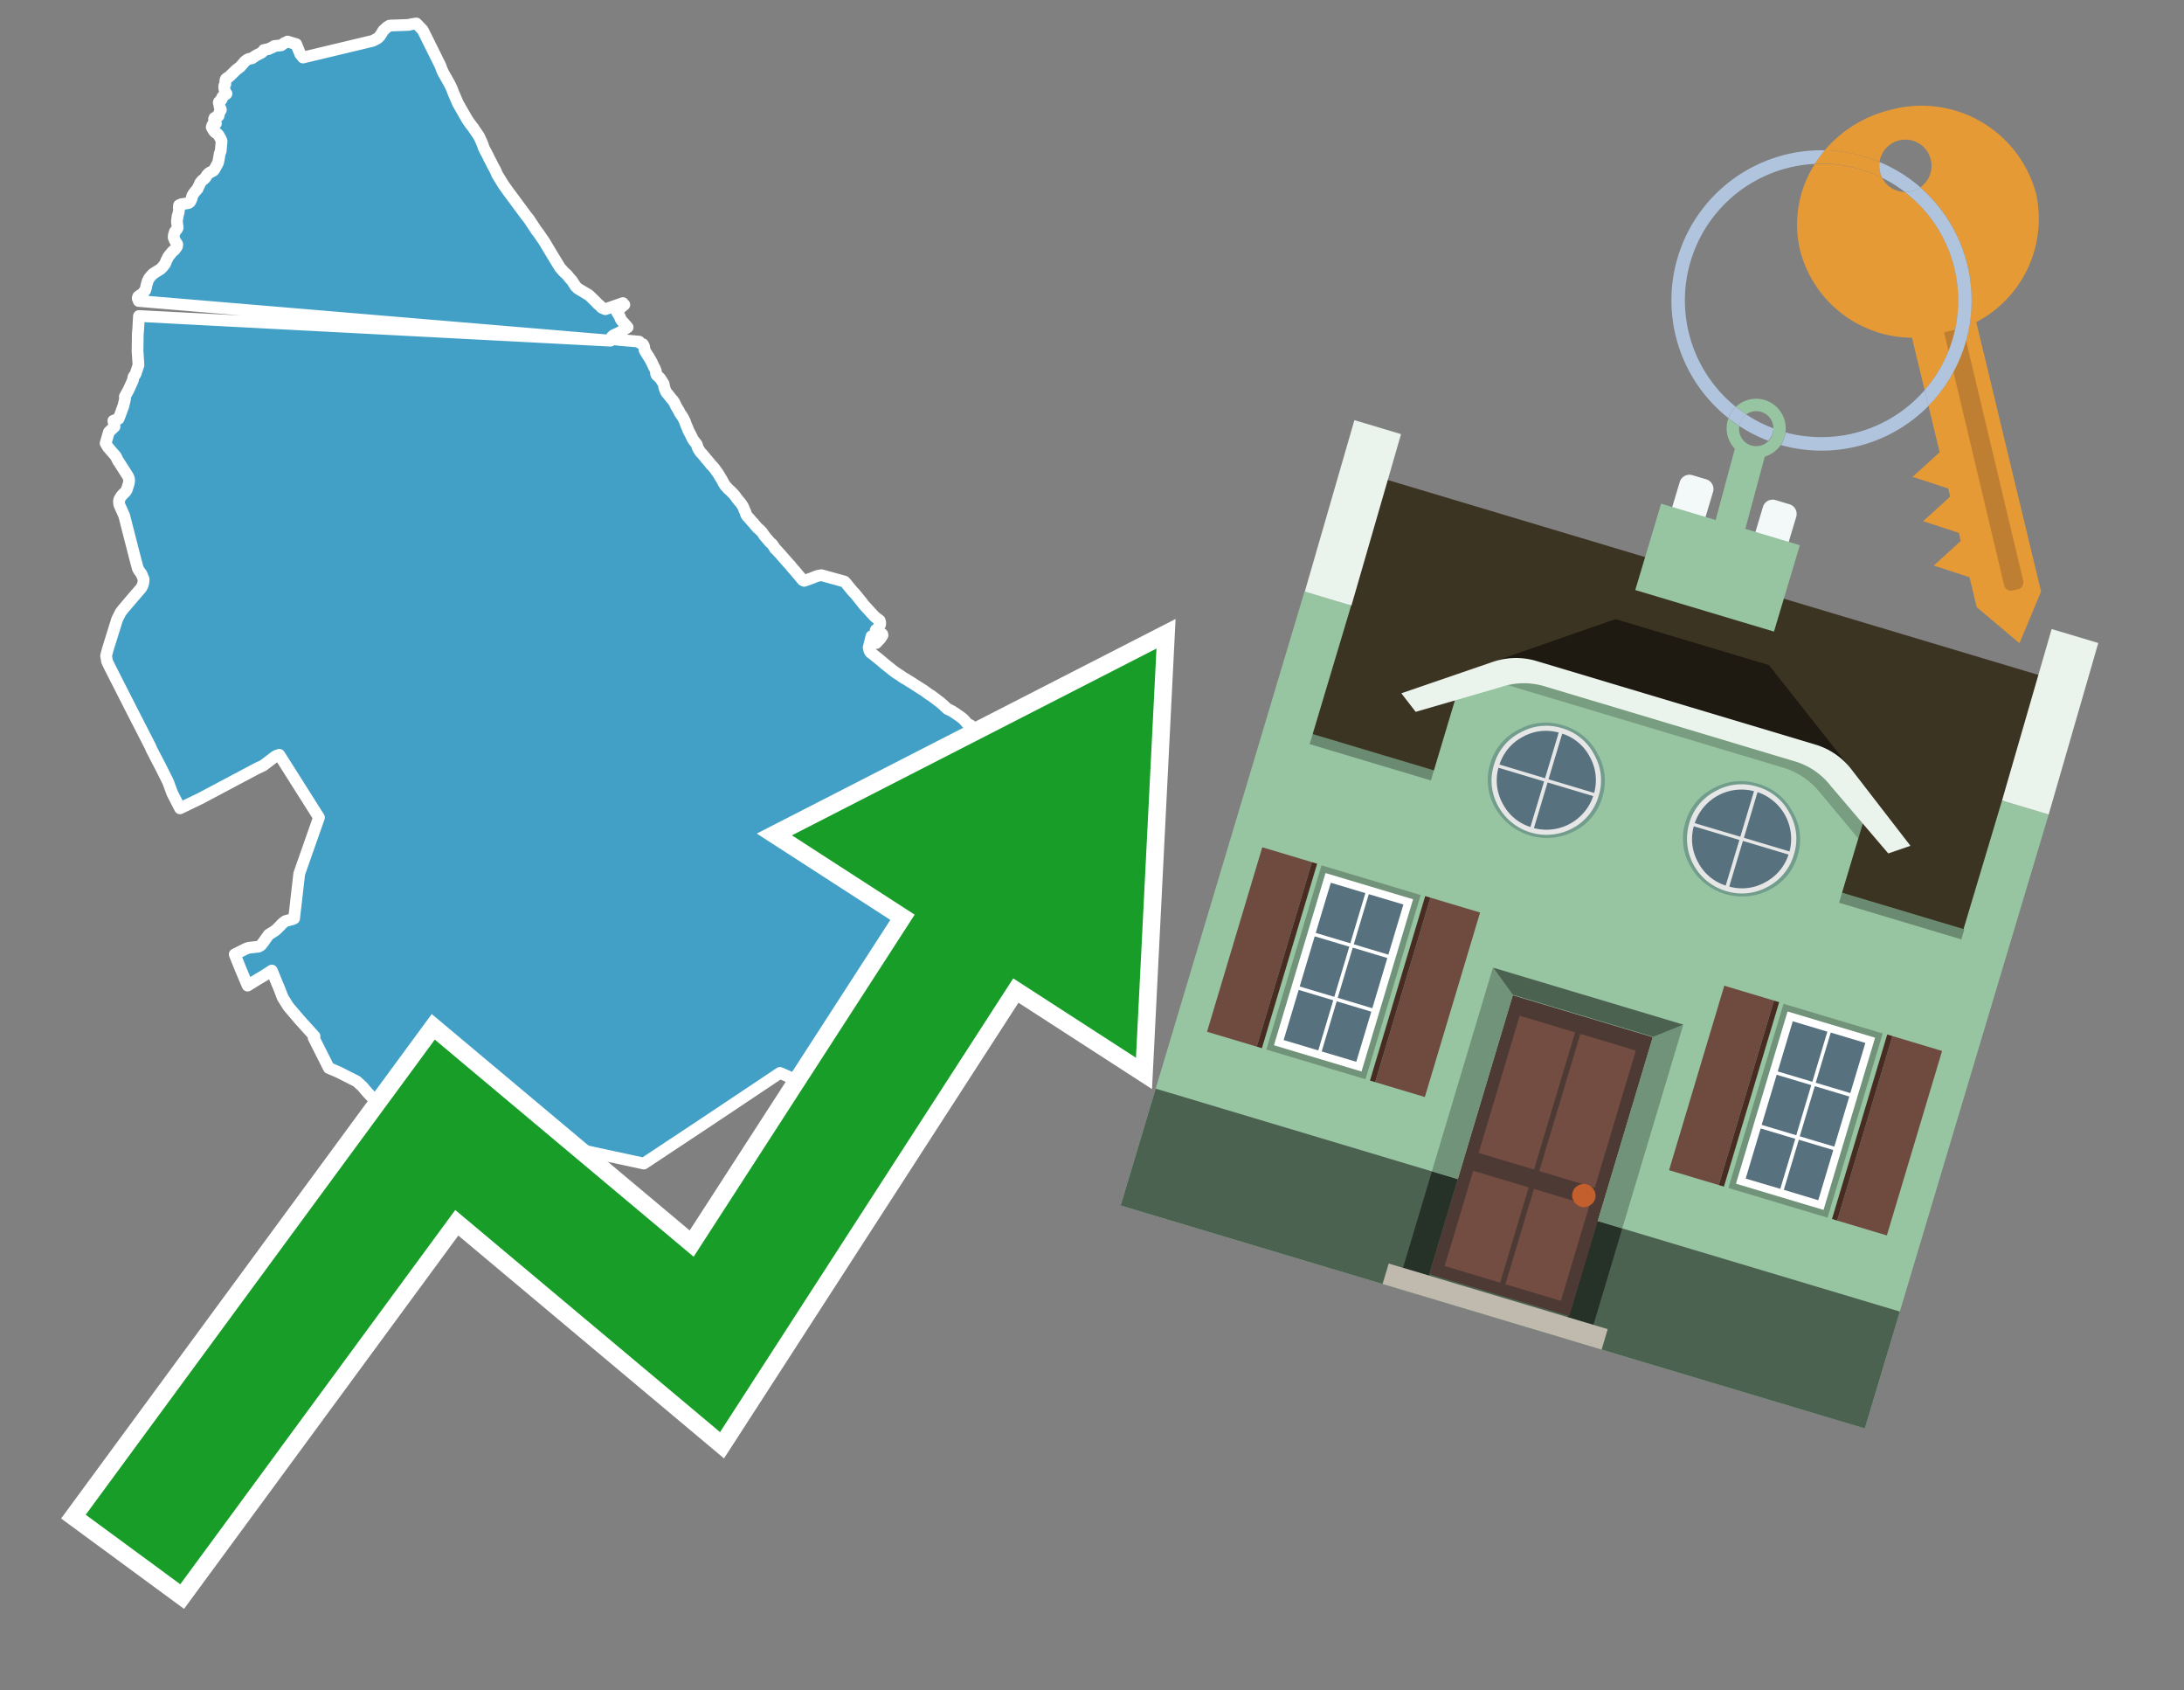 <svg id="Text" xmlns="http://www.w3.org/2000/svg" width="93.05" height="72" viewBox="0 0 93.05 72"><rect x="0" y="0" width="93.05" height="72" fill="#808080" stroke="none"/><polygon points="5.91,12.82 5.9,12.77 5.87,12.72 5.87,12.68 5.89,12.63 6.06,12.51 6.1,12.48 6.12,12.45 6.16,12.39 6.19,12.36 6.2,12.32 6.22,12.26 6.24,12.15 6.27,12.05 6.28,12.01 6.29,11.97 6.36,11.84 6.41,11.78 6.52,11.66 6.57,11.63 6.84,11.46 6.87,11.43 6.93,11.37 6.99,11.29 7.02,11.26 7.04,11.22 7.06,11.17 7.09,11.09 7.13,11.02 7.15,10.97 7.18,10.92 7.21,10.88 7.28,10.8 7.35,10.71 7.43,10.65 7.46,10.61 7.52,10.53 7.54,10.5 7.55,10.45 7.55,10.4 7.51,10.34 7.46,10.26 7.44,10.22 7.42,10.17 7.4,10.12 7.4,10.08 7.41,10 7.42,9.97 7.44,9.91 7.45,9.87 7.54,9.76 7.57,9.7 7.56,9.63 7.56,9.6 7.55,9.55 7.54,9.47 7.54,9.43 7.54,9.39 7.56,9.27 7.56,9.22 7.59,9.14 7.6,9.09 7.62,9 7.63,8.91 7.62,8.87 7.62,8.83 7.62,8.8 7.63,8.74 7.72,8.7 8.03,8.65 8.09,8.61 8.12,8.56 8.16,8.47 8.17,8.43 8.18,8.39 8.19,8.34 8.21,8.31 8.23,8.27 8.28,8.2 8.39,8.07 8.42,8.04 8.44,7.98 8.46,7.94 8.48,7.91 8.53,7.79 8.57,7.74 8.61,7.69 8.7,7.62 8.73,7.59 8.76,7.56 8.8,7.48 8.87,7.4 8.92,7.36 8.98,7.33 9.09,7.27 9.14,7.21 9.23,7.04 9.29,6.93 9.32,6.79 9.33,6.72 9.34,6.67 9.36,6.54 9.4,6.45 9.41,6.35 9.43,6.14 9.44,6.01 9.42,5.95 9.31,5.75 9.24,5.68 9.18,5.65 9.12,5.59 9.1,5.56 9.02,5.42 9.04,5.35 9.06,5.31 9.2,5.26 9.18,5.2 9.14,5.15 9.12,5.07 9.14,5.02 9.23,4.98 9.31,4.94 9.34,4.8 9.41,4.68 9.4,4.64 9.38,4.6 9.36,4.56 9.35,4.53 9.35,4.48 9.34,4.44 9.32,4.37 9.33,4.34 9.36,4.31 9.39,4.28 9.44,4.24 9.44,4.21 9.46,4.15 9.48,4.12 9.55,4.07 9.65,3.99 9.6,3.93 9.59,3.9 9.56,3.79 9.55,3.7 9.56,3.64 9.6,3.58 9.6,3.48 9.6,3.43 9.62,3.37 9.66,3.33 9.71,3.3 9.76,3.27 10.07,2.97 10.19,2.88 10.23,2.85 10.3,2.77 10.37,2.69 10.4,2.65 10.43,2.62 10.52,2.55 10.6,2.51 10.74,2.48 10.87,2.39 10.92,2.36 11.15,2.24 11.22,2.17 11.24,2.13 11.44,2.09 11.5,2.06 11.6,2.02 11.63,1.99 11.69,1.96 11.98,1.93 12.12,1.83 12.2,1.8 12.25,1.77 12.62,1.88 12.75,2.2 12.78,2.27 12.79,2.3 12.91,2.45 15.88,1.74 15.94,1.71 16.09,1.63 16.12,1.6 16.18,1.54 16.2,1.51 16.26,1.42 16.33,1.3 16.4,1.24 16.45,1.19 16.5,1.15 16.55,1.12 16.6,1.09 17.42,1.06 17.53,1.03 17.74,1 18,1.27 18.04,1.34 18.11,1.48 18.77,2.81 18.81,2.93 18.87,3.07 18.96,3.23 19.14,3.55 19.24,3.75 19.32,3.96 19.51,4.4 19.72,4.77 19.76,4.84 19.91,5.1 20,5.23 20.18,5.47 20.22,5.53 20.41,5.81 20.52,6.05 20.58,6.2 20.6,6.27 20.62,6.32 20.78,6.62 20.84,6.75 20.89,6.84 20.96,6.98 21.02,7.1 21.05,7.15 21.1,7.24 21.18,7.43 21.45,7.87 21.65,8.15 21.91,8.5 22.42,9.19 22.54,9.34 22.85,9.81 22.95,9.94 23.19,10.29 23.47,10.76 23.86,11.4 23.95,11.5 24.01,11.57 24.16,11.71 24.29,11.87 24.35,11.93 24.47,12.11 24.52,12.19 24.62,12.29 25.09,12.57 25.38,12.85 25.41,12.88 25.46,12.94 25.55,13.01 25.6,13.06 25.62,13.09 25.67,13.12 25.79,13.17 26.54,12.91 26.24,13.21 26.6,12.98 26.28,13.25 26.29,13.3 26.34,13.38 26.41,13.49 26.42,13.53 26.44,13.58 26.48,13.65 26.53,13.7 26.74,13.94 26.4,14.16 26.14,14.28 26.07,14.34 26.05,14.39 26.07,14.44 26.41,14.48 27.23,14.55 27.24,14.59 27.32,14.63 27.39,14.66 27.42,14.71 27.44,14.75 27.45,14.82 27.46,14.91 27.51,15 27.59,15.13 27.64,15.2 27.66,15.24 27.69,15.29 27.72,15.34 27.75,15.4 27.77,15.43 27.81,15.52 27.84,15.59 27.86,15.63 27.89,15.67 27.9,15.7 27.94,15.8 27.95,15.85 27.95,15.91 27.98,15.98 28.03,16.02 28.09,16.08 28.13,16.12 28.2,16.23 28.23,16.28 28.26,16.32 28.28,16.37 28.29,16.44 28.3,16.48 28.32,16.56 28.38,16.7 28.41,16.74 28.47,16.81 28.51,16.86 28.58,16.95 28.63,17.01 28.67,17.05 28.74,17.16 28.77,17.23 28.81,17.31 28.85,17.38 28.93,17.51 28.96,17.58 29.07,17.74 29.1,17.79 29.14,17.87 29.18,17.95 29.2,18.01 29.24,18.12 29.29,18.23 29.33,18.34 29.38,18.43 29.41,18.49 29.46,18.59 29.51,18.69 29.54,18.74 29.6,18.82 29.68,18.92 29.7,18.97 29.71,19.02 29.74,19.09 29.75,19.12 29.83,19.24 29.88,19.3 29.93,19.35 30.02,19.46 30.09,19.55 30.13,19.59 30.23,19.71 30.29,19.79 30.36,19.86 30.39,19.89 30.46,19.98 30.51,20.05 30.53,20.08 30.59,20.16 30.62,20.21 30.69,20.33 30.76,20.44 30.81,20.54 30.9,20.69 30.95,20.74 31.02,20.82 31.1,20.89 31.17,20.96 31.22,21.01 31.25,21.04 31.31,21.11 31.38,21.21 31.5,21.36 31.57,21.44 31.62,21.52 31.66,21.58 31.68,21.63 31.71,21.71 31.75,21.79 31.77,21.85 31.79,21.92 31.84,21.99 31.94,22.1 32,22.17 32.05,22.23 32.11,22.29 32.17,22.37 32.21,22.41 32.24,22.45 32.27,22.48 32.3,22.51 32.35,22.55 32.41,22.61 32.47,22.67 32.51,22.73 32.54,22.78 32.57,22.82 32.72,23 32.79,23.08 32.82,23.11 32.89,23.17 32.93,23.22 32.95,23.26 32.99,23.31 33.02,23.37 33.06,23.4 33.28,23.64 33.31,23.68 33.4,23.78 33.61,24.02 33.67,24.08 33.7,24.12 33.73,24.16 33.8,24.24 33.88,24.33 34.2,24.71 34.26,24.74 34.6,24.62 34.72,24.57 34.83,24.53 35,24.5 35.98,24.77 36.04,24.83 36.07,24.87 36.15,24.97 36.34,25.2 36.41,25.27 36.52,25.4 36.55,25.44 36.72,25.65 36.81,25.77 36.93,25.9 37.26,26.26 37.36,26.34 37.48,26.43 37.48,26.46 37.5,26.5 37.5,26.56 37.5,26.59 37.48,26.64 37.45,26.69 37.36,26.8 37.31,26.84 37.31,26.87 37.42,26.97 37.59,27.01 37.6,27.06 37.51,27.2 37.33,27.39 37.27,27.34 37.27,27.28 37.13,27.1 37.01,27.58 37.04,27.71 37.08,27.78 37.12,27.82 37.18,27.86 37.38,28.02 37.48,28.1 37.68,28.27 37.79,28.36 37.88,28.43 37.92,28.46 38,28.53 38.07,28.58 38.16,28.65 38.24,28.7 38.38,28.79 38.43,28.83 38.51,28.88 38.6,28.93 38.71,29 38.76,29.03 38.84,29.08 38.98,29.17 39.06,29.22 39.12,29.26 39.2,29.31 39.31,29.38 39.4,29.44 39.48,29.5 39.62,29.6 39.68,29.63 39.78,29.71 39.84,29.75 39.89,29.79 39.98,29.86 40.05,29.91 40.15,30 40.19,30.03 40.25,30.09 40.34,30.17 40.37,30.2 40.44,30.23 40.56,30.29 40.62,30.33 40.73,30.4 40.8,30.45 40.89,30.51 40.98,30.58 41.03,30.62 41.1,30.69 41.15,30.75 41.2,30.81 41.24,30.84 41.36,30.9 41.32,30.98 41.35,31.02 41.59,31.05 41.6,31.09 41.64,31.12 41.74,31.16 41.8,31.19 42.49,31.68 42.52,31.71 42.57,31.74 43.36,32.27 43.46,32.31 43.55,32.36 43.81,32.54 44.08,32.77 44.13,32.81 44.33,32.95 44.38,32.98 44.46,33.03 44.7,33.21 44.78,33.26 44.88,33.34 45.01,33.43 45.1,33.5 45.24,33.59 45.31,33.64 45.35,33.69 45.38,33.75 45.4,33.83 45.41,33.93 45.4,34.03 45.37,34.08 45.35,34.11 45.35,34.14 45.35,34.17 46.12,34.33 46.27,34.4 46.44,34.47 46.57,34.52 46.68,34.56 46.75,34.6 46.96,34.7 47.12,34.78 47.38,34.9 47.48,34.96 47.56,35.02 44.42,38.2 43.99,38.67 40.68,42.32 40.76,42.45 40.88,42.63 41.03,42.84 41.35,43.25 41.74,43.76 41.93,44.02 41.74,44.1 41.47,44.35 41.42,44.41 41.28,44.5 41.24,44.53 41.2,44.57 41,44.69 40.94,44.73 40.75,44.8 40.68,44.83 40.62,44.87 40.47,44.96 40.38,45.02 40.29,45.07 40.2,45.1 40.09,45.13 40.05,45.17 39.99,45.21 39.85,45.26 39.68,45.36 39.56,45.41 37.96,45.31 37.68,45.52 37.67,45.55 37.61,45.61 37.55,45.64 37.35,45.73 37.28,45.76 37.1,45.84 37.01,45.88 36.89,45.94 36.77,46 36.59,46.11 36.5,46.16 36.12,46.39 35.96,46.5 35.69,46.67 35.64,46.71 35.36,46.61 34.75,46.36 34.4,46.21 33.23,45.7 30.13,47.77 27.43,49.56 23.91,48.8 23.83,49.02 23.97,49.11 23.86,49.43 23.76,49.71 23.69,49.93 23.67,49.97 23.65,50.03 23.63,50.08 23.52,50.27 23.5,50.32 23.48,50.35 23.12,50.2 22.64,50.38 22.59,50.42 21.93,50.85 21.68,51 21.29,50.45 20.76,49.63 20.5,49.23 20.33,48.95 20.29,48.89 20.15,48.73 19.48,49.38 18.72,48.67 18.3,48.31 18.06,48.11 17.4,47.55 17.32,47.64 16.98,48.01 16.94,47.95 16.88,47.86 16.86,47.83 16.78,47.72 16.72,47.61 16.6,47.48 16.53,47.45 16.48,47.42 16.38,47.34 16.33,47.28 16.26,47.18 16.2,47.13 16.13,47.08 16.06,47 15.99,46.91 15.97,46.88 15.9,46.79 15.66,46.54 15.44,46.28 15.2,46.06 14.43,45.67 14.01,45.49 13.36,44.2 13.4,44.14 12.75,43.42 12.29,42.88 12.05,42.5 11.88,42.06 11.81,41.9 11.64,41.48 11.58,41.34 11.24,41.56 11.14,41.62 11,41.7 10.55,41.98 10.24,41.25 10.23,41.22 10,40.65 10.48,40.41 10.59,40.37 11.02,40.32 11.09,40.28 11.13,40.25 11.25,40.09 11.28,40.05 11.3,40.02 11.32,39.99 11.45,39.81 11.53,39.76 11.61,39.71 11.67,39.67 11.73,39.63 11.79,39.58 11.85,39.52 11.96,39.41 11.98,39.38 12.07,39.3 12.12,39.26 12.17,39.23 12.35,39.18 12.47,39.15 12.53,39.12 12.75,37.21 13.59,34.82 11.9,32.15 11.78,32.19 11.71,32.23 11.21,32.61 10.95,32.73 8.56,34 7.67,34.43 7.34,33.79 7.16,33.3 6.85,32.68 6.46,31.93 6.4,31.79 5.97,30.95 5.55,30.13 4.67,28.4 4.58,28.21 4.56,28.17 4.52,27.93 4.6,27.63 4.99,26.38 5.14,26.08 5.25,25.94 5.65,25.47 5.97,25.1 6.01,25.05 6.03,25.02 6.08,24.92 6.11,24.8 6.12,24.68 6.11,24.65 6.03,24.45 5.98,24.38 5.92,24.3 5.87,24.21 5.71,23.6 5.29,21.96 5.16,21.67 5.08,21.49 5.07,21.39 5.07,21.32 5.08,21.29 5.09,21.26 5.14,21.17 5.21,21.08 5.36,20.93 5.4,20.86 5.48,20.61 5.5,20.5 5.5,20.41 5.49,20.38 5.46,20.3 5.43,20.25 5.06,19.67 5.03,19.63 4.93,19.43 4.6,19.05 4.5,18.88 4.64,18.4 4.88,18.17 4.83,17.92 5.05,17.84 5.11,17.69 5.26,17.28 5.33,16.98 5.32,16.89 5.48,16.6 5.66,16.2 5.69,16.05 5.77,15.94 5.9,15.55 5.86,14.95 5.87,14.23 5.89,14 5.92,13.46 26.01,14.51 " fill="#42a0c7" stroke="#fff" stroke-linejoin="round" stroke-width="0.5"/><polygon points="49.272 27.624 33.741 35.58 38.97 38.959 29.553 53.529 18.525 44.281 3.652 64.518 7.681 67.479 19.396 51.538 30.678 60.999 43.169 41.673 48.398 45.053 49.272 27.624" fill="none" stroke="#fff" stroke-miterlimit="10" stroke-width="1.5"/><polygon points="49.272 27.624 33.741 35.58 38.97 38.959 29.553 53.529 18.525 44.281 3.652 64.518 7.681 67.479 19.396 51.538 30.678 60.999 43.169 41.673 48.398 45.053 49.272 27.624" fill="#179d28"/><path d="M80.19,7.577a1.16,1.16,0,0,1-.094-.251,1.114,1.114,0,0,1-.018-.429A6.367,6.367,0,0,0,77.743,6.4a5.269,5.269,0,0,0-.423.577c.1,0,.192-.007.288-.007A5.794,5.794,0,0,1,80.19,7.577Z" fill="#e69a35"/><path d="M77.608,6.4A6.394,6.394,0,0,0,73.64,17.81a1.26,1.26,0,0,1,.317-.48A5.821,5.821,0,0,1,77.32,6.981a5.269,5.269,0,0,1,.423-.577Z" fill="#b0c4de"/><path d="M84.2,13.72a4.962,4.962,0,0,0,2.545-5.48,5.047,5.047,0,0,0-6.179-3.566A5.322,5.322,0,0,0,77.743,6.4a6.367,6.367,0,0,1,2.335.493,1.114,1.114,0,1,1,1.736,1.084,6.392,6.392,0,0,1,.347,9.3l.479,1.985-.438.4-.716.648.92.3.6.2.082.341-.438.4-.716.648.92.3.605.2.082.341-.438.4-.716.649.92.3.605.2.307,1.274,1.821,1.534.921-2.2Z" fill="#e69a35"/><path d="M81.154,8.179a1.115,1.115,0,0,1-.964-.6,5.794,5.794,0,0,0-2.582-.6c-.1,0-.192,0-.288.007a4.783,4.783,0,0,0-.625,3.685,4.962,4.962,0,0,0,4.765,3.715L82,16.617a5.82,5.82,0,0,0-.846-8.438Z" fill="#e69a35"/><path d="M74.1,18.142a6.386,6.386,0,0,0,1.232.63.73.73,0,0,0,.224-.527h0a5.783,5.783,0,0,1-1.159-.593A.733.733,0,0,0,74.1,18.142Z" fill="#b0c4de"/><path d="M74.4,17.652q-.228-.152-.44-.322a1.26,1.26,0,0,0-.317.48c.148.117.3.228.46.332A.733.733,0,0,1,74.4,17.652Z" fill="#b0c4de"/><path d="M74.824,16.984a1.257,1.257,0,0,0-.867.346c.141.114.288.222.44.322a.731.731,0,0,1,1.159.593h0a.732.732,0,1,1-1.463,0,.7.7,0,0,1,.007-.1c-.158-.1-.312-.215-.46-.332a1.258,1.258,0,0,0,.273,1.3l-.979,3.635,1.275.341.98-3.639a1.266,1.266,0,0,0,.681-.5,1.249,1.249,0,0,0,.2-.538,1.328,1.328,0,0,0,.012-.168A1.262,1.262,0,0,0,74.824,16.984Z" fill="#97c4a1"/><path d="M85.974,25.1l-.226.053a.3.3,0,0,1-.362-.223l-2.56-10.777.81-.193L86.2,24.736A.3.3,0,0,1,85.974,25.1Z" fill="#bf7f32"/><path d="M80.1,7.326a1.16,1.16,0,0,0,.094.251,5.833,5.833,0,0,1,.964.6,1.137,1.137,0,0,0,.287-.031,1.108,1.108,0,0,0,.373-.167A6.371,6.371,0,0,0,80.078,6.9,1.114,1.114,0,0,0,80.1,7.326Z" fill="#b0c4de"/><path d="M77.608,18.618a5.836,5.836,0,0,1-1.534-.2,1.24,1.24,0,0,1-.2.537,6.4,6.4,0,0,0,6.291-1.666L82,16.617A5.807,5.807,0,0,1,77.608,18.618Z" fill="#b0c4de"/><path d="M81.814,7.981a1.108,1.108,0,0,1-.373.167,1.137,1.137,0,0,1-.287.031A5.82,5.82,0,0,1,82,16.617l.161.667a6.392,6.392,0,0,0-.347-9.3Z" fill="#b0c4de"/><polygon points="83.79 39.753 55.78 31.364 58.988 20.404 86.964 28.783 83.79 39.753 83.79 39.753" fill="#3c3422" fill-rule="evenodd"/><polygon points="81.705 53.32 87.284 34.692 85.297 34.097 83.656 39.575 55.926 31.269 57.567 25.791 55.579 25.196 47.746 51.348 79.451 60.844 81.705 53.32" fill="#97c4a1" fill-rule="evenodd"/><rect x="69.522" y="21.148" width="0.444" height="28.983" transform="translate(15.592 92.226) rotate(-73.326)" opacity="0.3"/><polygon points="87.284 34.692 85.297 34.097 87.411 26.793 89.398 27.388 87.284 34.692 87.284 34.692" fill="#eaf3ec" fill-rule="evenodd"/><polygon points="57.578 25.794 55.591 25.199 57.705 17.896 59.692 18.491 57.578 25.794 57.578 25.794" fill="#eaf3ec" fill-rule="evenodd"/><polygon points="79.451 60.844 80.943 55.865 49.238 46.369 47.747 51.348 79.451 60.844 79.451 60.844" fill="#4c6251" fill-rule="evenodd"/><path d="M71.566,20.528l-.522,1.743,1.418.425.523-1.744a.432.432,0,0,0-.289-.536l-.593-.177A.431.431,0,0,0,71.566,20.528Z" fill="#f3f9f8" fill-rule="evenodd"/><path d="M75.111,21.589l-.522,1.743,1.418.425.522-1.743a.43.43,0,0,0-.289-.536l-.593-.178A.43.43,0,0,0,75.111,21.589Z" fill="#f3f9f8" fill-rule="evenodd"/><polygon points="75.368 28.329 68.829 26.37 63.807 28.121 78.733 32.591 75.368 28.329" fill="#1e1a11"/><polygon points="78.248 32.422 64.442 28.287 62.236 28.998 60.064 36.247 77.453 41.455 79.651 34.116 78.248 32.422" fill="#97c4a1"/><path d="M77.74,32.516S65.088,28.725,65,28.7l-.938.43,11.892,3.562a3.175,3.175,0,0,1,1.532,1l1.685,2.02.327-1.09Z" fill-rule="evenodd" opacity="0.2"/><path d="M77.35,31.716,65.458,28.154a3.041,3.041,0,0,0-1.854.037l-3.9,1.339.611.79,3.626-1.054a3.045,3.045,0,0,1,1.855-.037l10.673,3.2A3.028,3.028,0,0,1,78,33.477l2.45,2.874.945-.325-2.518-3.26A3.036,3.036,0,0,0,77.35,31.716Z" fill="#eaf3ec"/><polygon points="76.683 23.223 70.773 21.453 69.671 25.132 75.581 26.902 76.683 23.223 76.683 23.223" fill="#97c4a1" fill-rule="evenodd"/><g id="Symbol_9_0_Layer2_0_MEMBER_8_MEMBER_21_MEMBER_0_FILL" data-name="Symbol 9 0 Layer2 0 MEMBER 8 MEMBER 21 MEMBER 0 FILL"><path d="M66.584,30.892a2.39,2.39,0,0,0-1.891.189,2.317,2.317,0,0,0-1.2,1.448A2.345,2.345,0,0,0,63.7,34.4a2.528,2.528,0,0,0,3.367,1.008,2.339,2.339,0,0,0,1.2-1.447,2.313,2.313,0,0,0-.208-1.87A2.394,2.394,0,0,0,66.584,30.892Z" fill="#729d8c"/></g><g id="Symbol_9_0_Layer2_0_MEMBER_8_MEMBER_21_MEMBER_1_FILL" data-name="Symbol 9 0 Layer2 0 MEMBER 8 MEMBER 21 MEMBER 1 FILL"><path d="M66.547,31.016a2.241,2.241,0,0,0-1.769.185,2.213,2.213,0,0,0-1.127,1.376,2.239,2.239,0,0,0,.185,1.768,2.341,2.341,0,0,0,3.145.942,2.234,2.234,0,0,0,1.126-1.376,2.207,2.207,0,0,0-.185-1.768A2.237,2.237,0,0,0,66.547,31.016Z" fill="#e6e6e6"/></g><g id="Symbol_9_0_Layer2_0_MEMBER_8_MEMBER_21_MEMBER_2_MEMBER_0_FILL" data-name="Symbol 9 0 Layer2 0 MEMBER 8 MEMBER 21 MEMBER 2 MEMBER 0 FILL"><path d="M65.787,33.284,63.843,32.7a2.036,2.036,0,0,0,.186,1.539,2.015,2.015,0,0,0,1.175.986Z" fill="#58717f"/></g><g id="Symbol_9_0_Layer2_0_MEMBER_8_MEMBER_21_MEMBER_2_MEMBER_1_FILL" data-name="Symbol 9 0 Layer2 0 MEMBER 8 MEMBER 21 MEMBER 2 MEMBER 1 FILL"><path d="M65.827,33.148l.582-1.944a2.01,2.01,0,0,0-1.523.178,2.037,2.037,0,0,0-1,1.183Z" fill="#58717f"/></g><g id="Symbol_9_0_Layer2_0_MEMBER_8_MEMBER_21_MEMBER_2_MEMBER_2_FILL" data-name="Symbol 9 0 Layer2 0 MEMBER 8 MEMBER 21 MEMBER 2 MEMBER 2 FILL"><path d="M67.878,33.91l-1.943-.582-.582,1.944a2.1,2.1,0,0,0,2.525-1.362Z" fill="#58717f"/></g><g id="Symbol_9_0_Layer2_0_MEMBER_8_MEMBER_21_MEMBER_2_MEMBER_3_FILL" data-name="Symbol 9 0 Layer2 0 MEMBER 8 MEMBER 21 MEMBER 2 MEMBER 3 FILL"><path d="M66.558,31.249l-.582,1.943,1.943.582a2.031,2.031,0,0,0-.186-1.539A2.009,2.009,0,0,0,66.558,31.249Z" fill="#58717f"/></g><g id="Symbol_9_0_Layer2_0_MEMBER_8_MEMBER_21_MEMBER_0_FILL-2" data-name="Symbol 9 0 Layer2 0 MEMBER 8 MEMBER 21 MEMBER 0 FILL"><path d="M74.9,33.384a2.4,2.4,0,0,0-1.891.189,2.316,2.316,0,0,0-1.2,1.448,2.341,2.341,0,0,0,.209,1.87A2.527,2.527,0,0,0,75.387,37.9a2.345,2.345,0,0,0,1.2-1.447,2.314,2.314,0,0,0-.209-1.87A2.389,2.389,0,0,0,74.9,33.384Z" fill="#729d8c"/></g><g id="Symbol_9_0_Layer2_0_MEMBER_8_MEMBER_21_MEMBER_1_FILL-2" data-name="Symbol 9 0 Layer2 0 MEMBER 8 MEMBER 21 MEMBER 1 FILL"><path d="M74.867,33.508a2.239,2.239,0,0,0-1.768.185,2.21,2.21,0,0,0-1.127,1.376,2.316,2.316,0,0,0,1.564,2.883,2.261,2.261,0,0,0,1.765-.173A2.237,2.237,0,0,0,76.428,36.4a2.209,2.209,0,0,0-.185-1.769A2.239,2.239,0,0,0,74.867,33.508Z" fill="#e6e6e6"/></g><g id="Symbol_9_0_Layer2_0_MEMBER_8_MEMBER_21_MEMBER_2_MEMBER_0_FILL-2" data-name="Symbol 9 0 Layer2 0 MEMBER 8 MEMBER 21 MEMBER 2 MEMBER 0 FILL"><path d="M74.107,35.776l-1.943-.582a2.031,2.031,0,0,0,.186,1.539,2.009,2.009,0,0,0,1.175.986Z" fill="#58717f"/></g><g id="Symbol_9_0_Layer2_0_MEMBER_8_MEMBER_21_MEMBER_2_MEMBER_1_FILL-2" data-name="Symbol 9 0 Layer2 0 MEMBER 8 MEMBER 21 MEMBER 2 MEMBER 1 FILL"><path d="M74.148,35.64,74.73,33.7a2.1,2.1,0,0,0-2.525,1.362Z" fill="#58717f"/></g><g id="Symbol_9_0_Layer2_0_MEMBER_8_MEMBER_21_MEMBER_2_MEMBER_2_FILL-2" data-name="Symbol 9 0 Layer2 0 MEMBER 8 MEMBER 21 MEMBER 2 MEMBER 2 FILL"><path d="M76.2,36.4l-1.943-.582-.582,1.944a2.015,2.015,0,0,0,1.523-.178A2.036,2.036,0,0,0,76.2,36.4Z" fill="#58717f"/></g><g id="Symbol_9_0_Layer2_0_MEMBER_8_MEMBER_21_MEMBER_2_MEMBER_3_FILL-2" data-name="Symbol 9 0 Layer2 0 MEMBER 8 MEMBER 21 MEMBER 2 MEMBER 3 FILL"><path d="M74.879,33.741,74.3,35.684l1.943.582a2.1,2.1,0,0,0-1.361-2.525Z" fill="#58717f"/></g><polygon points="51.426 43.946 53.542 44.58 55.896 36.723 53.78 36.089 51.426 43.946 51.426 43.946" fill="#6e4a3f" fill-rule="evenodd"/><polygon points="53.542 44.58 53.764 44.647 56.117 36.789 55.896 36.723 53.542 44.58 53.542 44.58" fill="#482b22" fill-rule="evenodd"/><polygon points="60.706 46.726 58.59 46.092 60.943 38.235 63.059 38.868 60.706 46.726 60.706 46.726" fill="#6e4a3f" fill-rule="evenodd"/><polygon points="58.59 46.092 58.368 46.026 60.722 38.168 60.943 38.235 58.59 46.092 58.59 46.092" fill="#482b22" fill-rule="evenodd"/><rect x="53.146" y="39.209" width="8.19" height="4.408" transform="translate(1.145 84.365) rotate(-73.326)" fill="#719379"/><polygon points="60.205 38.304 56.474 37.187 54.277 44.522 58.008 45.639 60.205 38.304 60.205 38.304" fill="#fff" fill-rule="evenodd"/><path d="M59.792,38.527l-.64,2.136-1.474-.442.639-2.135,1.475.441Zm-1.621-.485-.64,2.136-1.474-.442L56.7,37.6l1.474.442Zm-2.158,1.84,1.475.441-.64,2.136-1.474-.441.639-2.136Zm-.683,2.282,1.474.441-.639,2.136L54.69,44.3l.64-2.135Zm.981,2.621.639-2.136,1.475.442-.64,2.135-1.474-.441Zm2.158-1.84L56.994,42.5l.64-2.136,1.474.442-.639,2.136Z" fill="#58717f" fill-rule="evenodd"/><polygon points="80.39 52.621 78.274 51.988 80.628 44.13 82.743 44.764 80.39 52.621 80.39 52.621" fill="#6e4a3f" fill-rule="evenodd"/><polygon points="78.274 51.988 78.053 51.921 80.406 44.064 80.628 44.13 78.274 51.988 78.274 51.988" fill="#482b22" fill-rule="evenodd"/><polygon points="71.111 49.842 73.227 50.476 75.58 42.619 73.464 41.985 71.111 49.842 71.111 49.842" fill="#6e4a3f" fill-rule="evenodd"/><polygon points="73.227 50.476 73.448 50.542 75.802 42.685 75.58 42.619 73.227 50.476 73.227 50.476" fill="#482b22" fill-rule="evenodd"/><rect x="72.83" y="45.105" width="8.19" height="4.408" transform="translate(9.534 107.426) rotate(-73.326)" fill="#719379"/><polygon points="76.159 43.083 79.889 44.2 77.692 51.535 73.962 50.418 76.159 43.083 76.159 43.083" fill="#fff" fill-rule="evenodd"/><path d="M76.381,43.5l1.475.442-.64,2.135-1.475-.441.64-2.136ZM78,43.981l1.474.442-.64,2.136-1.474-.442L78,43.981Zm.791,2.724-.64,2.135L76.679,48.4l.64-2.136,1.474.442Zm-.684,2.282-.639,2.135L76,50.68l.64-2.135,1.474.442Zm-2.26,1.65L74.375,50.2l.639-2.135,1.475.441-.64,2.136Zm-.791-2.724.64-2.135,1.474.441-.639,2.136-1.475-.442Z" fill="#58717f" fill-rule="evenodd"/><polygon points="67.888 56.431 69.118 52.323 68.019 51.994 66.789 56.102 67.888 56.431 67.888 56.431" fill="#263128" fill-rule="evenodd"/><polygon points="60.877 54.331 62.108 50.223 61.007 49.894 59.776 54.002 60.877 54.331 60.877 54.331" fill="#263128" fill-rule="evenodd"/><g id="Symbol_9_0_Layer2_0_MEMBER_8_MEMBER_12_MEMBER_0_FILL" data-name="Symbol 9 0 Layer2 0 MEMBER 8 MEMBER 12 MEMBER 0 FILL"><path d="M70.418,44.178l-5.965-1.786L60.9,54.27l5.964,1.786Z" fill="#4e3a34"/></g><g id="Symbol_9_0_Layer2_0_MEMBER_8_MEMBER_12_MEMBER_1_MEMBER_0_FILL" data-name="Symbol 9 0 Layer2 0 MEMBER 8 MEMBER 12 MEMBER 1 MEMBER 0 FILL"><path d="M65.358,49.815l1.75-5.843-2.363-.708L63,49.107Z" fill="#744d42"/></g><g id="Symbol_9_0_Layer2_0_MEMBER_8_MEMBER_12_MEMBER_1_MEMBER_1_FILL" data-name="Symbol 9 0 Layer2 0 MEMBER 8 MEMBER 12 MEMBER 1 MEMBER 1 FILL"><path d="M67.331,44.039l-1.75,5.842,2.364.708,1.75-5.842Z" fill="#744d42"/></g><g id="Symbol_9_0_Layer2_0_MEMBER_8_MEMBER_12_MEMBER_2_MEMBER_0_FILL" data-name="Symbol 9 0 Layer2 0 MEMBER 8 MEMBER 12 MEMBER 2 MEMBER 0 FILL"><path d="M63.915,54.633l1.215-4.058-2.363-.707-1.215,4.057Z" fill="#744d42"/></g><g id="Symbol_9_0_Layer2_0_MEMBER_8_MEMBER_12_MEMBER_2_MEMBER_1_FILL" data-name="Symbol 9 0 Layer2 0 MEMBER 8 MEMBER 12 MEMBER 2 MEMBER 1 FILL"><path d="M66.5,55.407l1.215-4.057-2.363-.708L64.138,54.7Z" fill="#744d42"/></g><g id="Symbol_9_0_Layer2_0_MEMBER_8_MEMBER_13_FILL" data-name="Symbol 9 0 Layer2 0 MEMBER 8 MEMBER 13 FILL"><path d="M67.959,51.058a.439.439,0,0,0-.045-.367.487.487,0,0,0-.669-.2.445.445,0,0,0-.239.282.457.457,0,0,0,.041.378.481.481,0,0,0,.293.242.459.459,0,0,0,.377-.042A.453.453,0,0,0,67.959,51.058Z" fill="#c35e2d"/></g><g id="Symbol_9_0_Layer2_0_MEMBER_8_MEMBER_14_FILL" data-name="Symbol 9 0 Layer2 0 MEMBER 8 MEMBER 14 FILL"><path d="M64.557,42.047l-.951-.833-2.6,8.68,1.1.329Z" fill="#719379"/></g><g id="Symbol_9_0_Layer2_0_MEMBER_8_MEMBER_15_FILL" data-name="Symbol 9 0 Layer2 0 MEMBER 8 MEMBER 15 FILL"><path d="M71.718,43.643l-1.2.19L68.072,52.01l1.046.313Z" fill="#719379"/></g><g id="Symbol_9_0_Layer2_0_MEMBER_8_MEMBER_16_FILL" data-name="Symbol 9 0 Layer2 0 MEMBER 8 MEMBER 16 FILL"><path d="M63.627,41.22l.836,1.156,5.961,1.786,1.294-.519Z" fill="#4c6251"/></g><polygon points="58.905 54.69 59.166 53.819 68.498 56.614 68.237 57.485 58.905 54.69 58.905 54.69" fill="#c0b9ad" fill-rule="evenodd"/></svg>